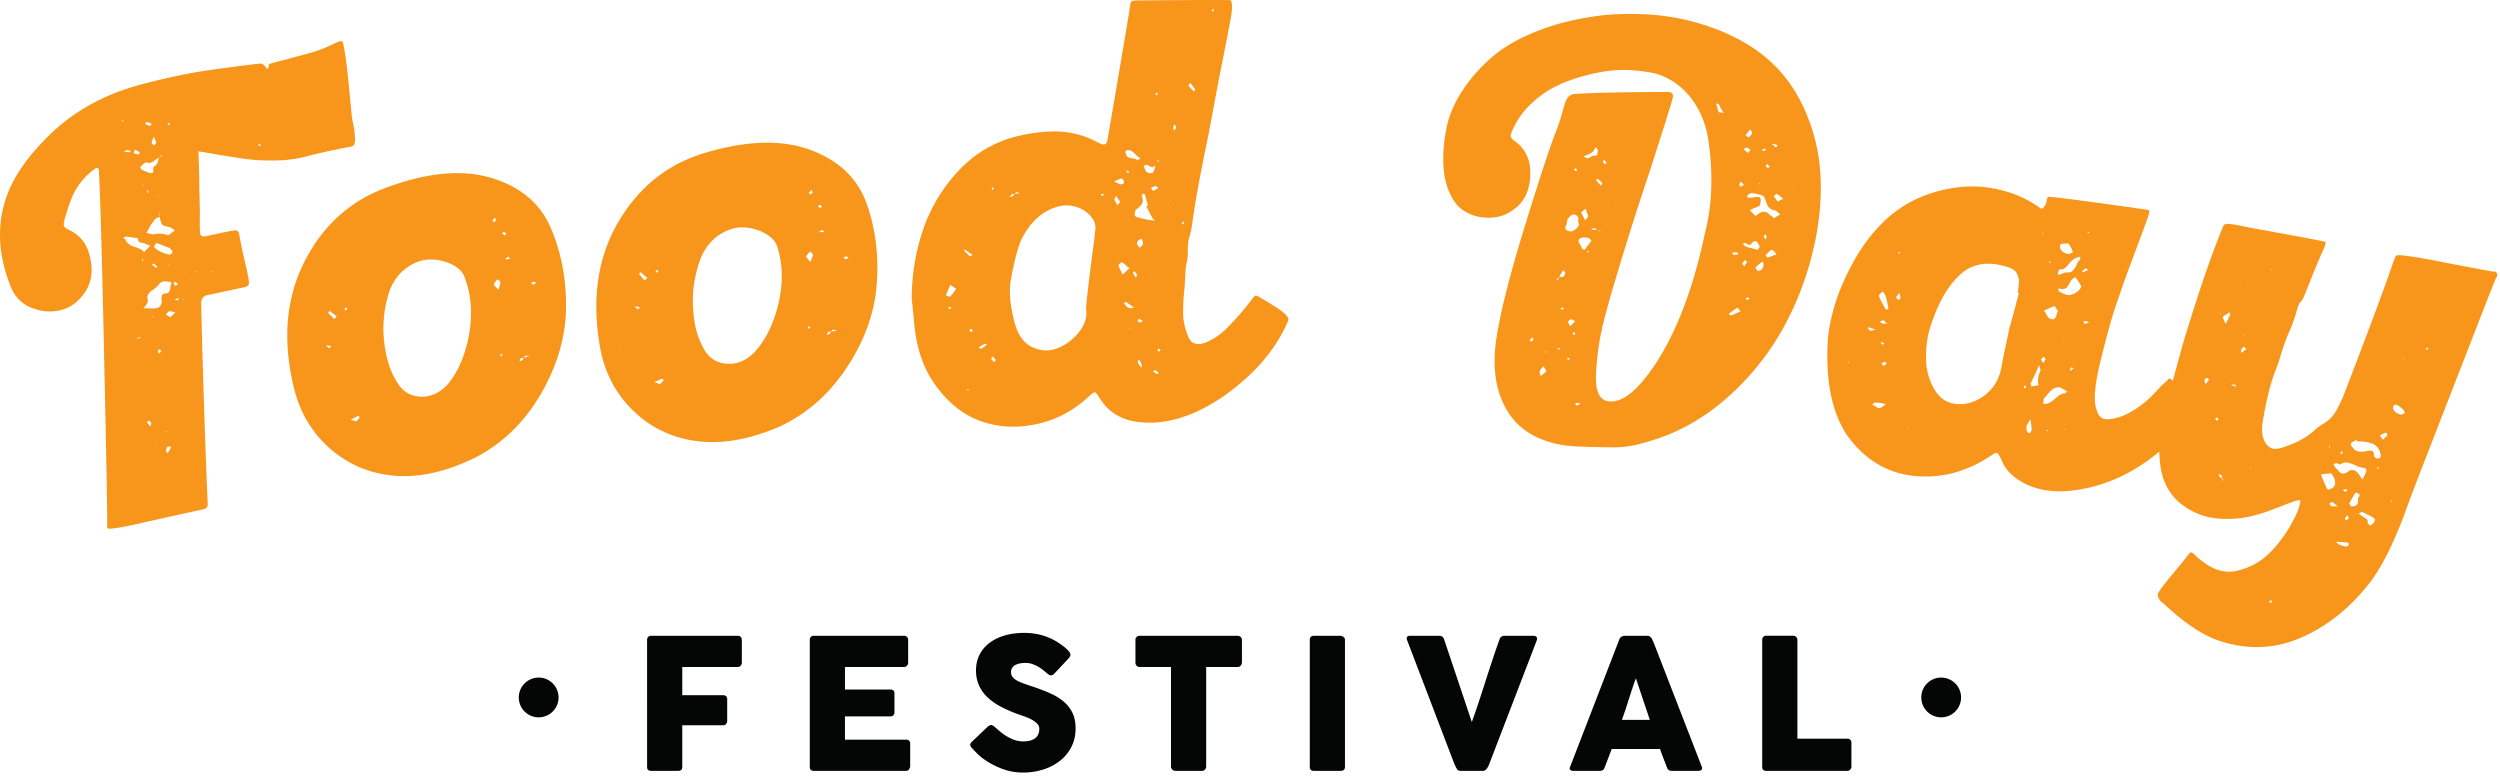 <svg xmlns="http://www.w3.org/2000/svg" width="185" height="58" fill="none"><path fill="#F7961B" d="M19.101 10.733c.074.073.15.085.228.04a1.235 1.235 0 0 1-.162-.142l-.066.102Zm-3.45 9.331c.006.029-.005.045-.033.051.028-.006.044-.002.047.012.003.015.018.018.046.012l-.009-.042-.05-.033Zm-1.135.023c-.028.006-.045-.005-.051-.033l-.033.05.05.034.034-.051Zm-.857.094c.028-.005.036-.036.024-.093l-.042.01.018.083Zm-.05 2.028-.01-.042c-.005-.027-.022-.038-.05-.033l-.033.051.042-.009.05.034Zm-.48.015c.028-.006.053-.026.075-.06l.075-.06a.455.455 0 0 0-.377.08.344.344 0 0 1 .135.016l.092.024Zm-.14-1.067.193-.128a2.504 2.504 0 0 1-.213-.174l-.042.009c-.1.08-.08.178.063.293Zm-.549-1.549c.028-.006.045.005.051.033l.033-.05-.05-.034c.005.028-.006.045-.034.051Zm.037-10.533a.502.502 0 0 1-.108.11c.027-.005.092.025.194.09.01-.09-.019-.156-.086-.2Zm-.056 24.44c.066-.103.151-.252.256-.45-.124-.032-.213-.035-.265-.009-.054.026-.1.146-.143.36l.152.098Zm.186-10.039c.194-.187.315-.301.366-.341a.503.503 0 0 0-.144-.057c-.22-.07-.363-.055-.428.047a.681.681 0 0 1-.142.162c.13.06.246.123.348.189Zm-.349 8.45.051.034.042-.01-.009-.041-.05-.033c.005.028-.006.045-.034.05Zm-.464-20.293a.694.694 0 0 1 .2-.087l-.06-.075a.347.347 0 0 1-.07.08.34.34 0 0 0-.07.082Zm.013 4.383c.02-.18.012-.281-.021-.303.008.174.015.275.02.303Zm-.033 10.137c.027-.006.086-.076.174-.212l-.195-.09c-.094.107-.087.208.02.302Zm-.112-11.642c-.023.035-.017.063.017.084-.005-.027.002-.058.024-.093l-.041.01Zm-.109 18.223c-.028.006-.038.024-.033.051l.042-.008-.009-.043Zm1.071-13.91c.028-.007.075-.06.14-.162a12.552 12.552 0 0 0-.017-.084c-.006-.028-.017-.047-.034-.059a.435.435 0 0 1-.086-.091.38.38 0 0 0-.178-.115 8.637 8.637 0 0 1-.334-.127l-.503-.2c-.083.019-.152.107-.207.264.024.112.198.243.523.393.324.15.556.21.696.18Zm-1.257.684c-.032-.008-.069.022-.113.09.135.088.24.168.314.24l.066-.102c-.147-.144-.237-.22-.267-.228Zm-.123 3.951.093.024-.01-.041c-.033-.022-.062-.016-.083.017Zm.143-12.704c.122-.114.182-.178.179-.192a16.018 16.018 0 0 0-.187-.465c-.114.288-.168.446-.162.473.006.028.063.09.17.184Zm-.4 20.346c-.067.102-.098.16-.095.174.003.014.08.107.235.279.021-.034.045-.127.072-.279a.683.683 0 0 1-.107-.087.73.73 0 0 0-.106-.087Zm.016-16.8a.746.746 0 0 0-.105-.285c-.026.152.009.247.105.285Zm1.452 3.112.492-.369-.357-.23c-.303-.053-.49-.108-.561-.166-.071-.058-.142-.255-.214-.59a.76.76 0 0 0-.263.1.663.663 0 0 0-.179.19 1.918 1.918 0 0 1-.153.21 1.455 1.455 0 0 0-.177.3c-.071.147-.14.27-.206.372l.465.12c.42-.089.803-.068 1.153.063ZM11.122 9.1l-.278-.072-.1.153c.192.076.296.12.314.13.016.012.075-.022.175-.103l-.11-.108Zm1.11 12.614c.145-.002.244-.052.296-.15a.759.759 0 0 0 .084-.326c.004-.117.031-.196.082-.237l-.078-.158a.817.817 0 0 1-.265-.01.866.866 0 0 0-.307 0c-.084.018-.174.08-.267.188-.039.096-.21.25-.516.461-.306.212-.415.454-.327.727.05.107-.053.305-.313.594l.354.012c.297.024.529.012.693-.038.165-.05.266-.195.302-.438-.032-.285-.024-.455.023-.509.047-.054.126-.092.238-.116Zm-1.624-8.03c-.028.005-.045-.005-.05-.034-.023.035-.031.066-.025.093l.042-.009.033-.05ZM10.6 19.21c-.028.006-.059-.002-.092-.024-.017.063.01.116.077.159l.015-.135Zm1.15-7.568a.715.715 0 0 1-.187.149c-.103.066-.18.119-.23.16a.536.536 0 0 1-.221.09.487.487 0 0 1-.29-.026c-.035-.021-.174.08-.417.308-.023.034-.02.078.005.13.026.054.056.091.09.113.294.142.508.22.642.235.135.016.202-.013.201-.086a9.706 9.706 0 0 0-.007-.24.207.207 0 0 1 .111-.199c.162-.063.263-.275.303-.634Zm-1.615 13.413c.146-.002.24-.036.285-.105a.364.364 0 0 0-.285.105Zm-.133-14.005-.115.287c.22.07.337.104.35.1.015-.002.055-.055.12-.156a2.422 2.422 0 0 0-.173-.096.52.52 0 0 1-.182-.135Zm-.327.113-.279-.072-.233.137c.151.027.314.036.488.028-.006-.028.002-.06.024-.093Zm.287 7.109c.374.11.607.244.699.4l.033-.052.432-.442c-.282-.086-.425-.143-.431-.172a.495.495 0 0 0-.207-.043c-.104-.007-.176-.036-.216-.086-.04-.05-.057-.133-.053-.252-.18-.02-.33-.039-.45-.057a10.228 10.228 0 0 0-.317-.043.746.746 0 0 0-.177-.006l-.159.079.153.099c.087.273.319.465.693.575ZM9.16 8.949c-.04-.05-.098-.052-.176-.007.067.045.126.046.176.007Zm14.002-5.09c.302-.092.594-.198.876-.318.281-.118.494-.215.64-.29.144-.074.271-.13.38-.168.109-.038.187-.047.235-.028.048.02.084.085.108.196.107.504.2 1.113.28 1.826.078.715.158 1.502.24 2.361.08.86.13 1.332.148 1.416l.071.335a6.307 6.307 0 0 1 .13 1.025c.008.174-.005.316-.04.426a.279.279 0 0 1-.22.2c-1.49.288-2.579.528-3.268.718a9.387 9.387 0 0 1-2.302.315c-.844.02-1.62-.02-2.327-.118-.708-.097-1.852-.285-3.431-.562.03.695.05 1.37.06 2.027.007.655.016 1.143.026 1.463.01.32.017.698.023 1.135-.018.88-.005 1.39.04 1.526.043.138.177.182.401.134l.168-.036 1.048-.223c.56-.119.898-.176 1.016-.173.118.005.198.105.24.3.132.762.31 1.6.536 2.517.137.644.197 1.026.178 1.146-.018.121-.139.205-.363.253l-1.28.273-1.32.281c-.37.05-.56.251-.573.605.155 6.078.317 11.028.489 14.85.02.23-.096.372-.348.425-1.623.346-3.326.724-5.109 1.133-1.287.273-1.942.355-1.966.243a48.386 48.386 0 0 1-.035-.167c.021-.034.03-.065.024-.093.007-.791-.068-4.846-.225-12.167-.156-7.319-.286-11.977-.39-13.972-.002-.146-.04-.225-.116-.238-.076-.013-.15.017-.222.09a4.918 4.918 0 0 0-1.587 1.917c-.09.195-.172.396-.245.601-.073.207-.131.38-.174.52l-.141.468a2.465 2.465 0 0 0-.092.393c-.093.254.005.437.293.551.874.4 1.413 1.073 1.615 2.024.242 1.001.133 1.858-.33 2.57-.461.713-1.052 1.168-1.77 1.364-.718.197-1.46.144-2.227-.161-.766-.304-1.298-.878-1.595-1.721-.527-1.38-.77-2.687-.726-3.924a8.415 8.415 0 0 1 .844-3.447c.52-1.06 1.294-2.125 2.324-3.193a14.261 14.261 0 0 1 3.26-2.602c1.223-.713 2.617-1.274 4.182-1.68 1.565-.407 2.92-.703 4.065-.889 1.145-.185 2.643-.387 4.497-.607.174-.008.3.039.38.138a.474.474 0 0 1 .12.15c.126.178.198.104.216-.221-.006-.028.136-.08.427-.157l1.308-.345a99.183 99.183 0 0 0 1.534-.414Z"/><path fill="#F7961B" d="m39.297 20.937.193.147.189-.2a.455.455 0 0 0-.383.053Zm-.548 5.528c.112-.015.253-.048.419-.1a3.073 3.073 0 0 0-.288-.048c-.015.002-.058.052-.132.148Zm-.312.259.085-.012c.11-.043.175-.095.196-.156l-.012-.085-.149.02c-.014.002-.054.08-.12.233Zm-.686-7.612-.145-.11-.238.162c.12.042.248.024.383-.052Zm-.557-1.872-.037.048a.626.626 0 0 0 .118.07c.046.023.071.05.075.077l.11-.145c-.104-.13-.193-.147-.267-.05Zm-.101 9.147.11-.145a.46.46 0 0 1-.14-.068c-.04.122-.031.193.03.213Zm-.196-4.951c.095-.36.142-.546.14-.56-.001-.014-.07-.084-.201-.211a.667.667 0 0 0-.153.15c-.098.13-.145.208-.141.236.004.029.047.087.132.177.084.09.159.159.223.208Zm-.176-5.127c-.044-.11-.082-.177-.114-.201l-.184.24.145.11c-.004-.027.047-.077.153-.15ZM33.13 28.44c.545-.651.97-1.46 1.272-2.424.302-.964.453-1.93.451-2.896a7.17 7.17 0 0 0-.52-2.721c-.164-.353-.485-.642-.962-.866a3.576 3.576 0 0 0-1.56-.329c-.562.004-1.127.204-1.694.598s-1 .973-1.3 1.735a8.871 8.871 0 0 0-.415 2.047c-.07.76-.023 1.59.143 2.49.166.902.482 1.696.95 2.383.397.581.957.88 1.681.897.723.017 1.375-.287 1.954-.914Zm-7.177 2.618c.242.083.377.122.406.119.028-.004.116-.103.263-.296l-.102-.116-.305.15c-.122.06-.21.108-.262.143Zm-.404-8.082.158-.108c-.032-.024-.052-.066-.06-.122l-.158.108.06.122Zm-.824.63a.93.93 0 0 0 .19-.198l-.53-.404c-.075.097-.104.15-.087.163.016.013.158.159.427.44Zm-.596 1.986.241.184.153-.15c-.154-.066-.285-.077-.394-.034Zm-.772 2.919-.006-.043-.043.006c.004.029.02.04.049.037Zm5.325-14.661c2.996-1.1 5.563-1.324 7.7-.677 2.136.648 3.594 1.879 4.375 3.691.78 1.814 1.156 3.79 1.13 5.929-.028 2.14-.644 4.25-1.847 6.332-1.204 2.083-2.802 3.648-4.795 4.698-2.163 1.073-4.171 1.532-6.024 1.38-1.854-.152-3.46-.829-4.82-2.029-1.361-1.2-2.255-2.738-2.683-4.614-.817-3.467-.541-6.542.826-9.224 1.368-2.681 3.414-4.51 6.138-5.486ZM62.413 19.05l.183.16.202-.187a.453.453 0 0 0-.385.027Zm-.91 5.48c.113-.008.255-.032.424-.072a2.853 2.853 0 0 0-.284-.067c-.015.001-.061.047-.14.14Zm-.328.237.085-.005c.112-.036.18-.084.205-.144l-.005-.085-.15.01c-.015.001-.06.076-.135.224Zm-.185-7.64-.137-.119-.248.146a.45.45 0 0 0 .385-.027Zm-.433-1.905-.04.046a.64.64 0 0 0 .114.078c.045.027.068.053.07.081l.12-.137c-.096-.136-.184-.159-.264-.068Zm-.41-.96a.552.552 0 0 0-.1-.208l-.2.229.138.119c-.002-.028.052-.075.162-.14Zm-.291 10.081.12-.137a.458.458 0 0 1-.135-.077c-.05.118-.045.19.015.214Zm.13-4.953c.119-.353.178-.535.177-.55-.001-.014-.064-.088-.188-.223a.654.654 0 0 0-.162.14c-.106.122-.158.197-.156.226.002.028.041.09.12.184.078.096.147.17.209.223Zm-4.22 6.741c.587-.614 1.064-1.392 1.429-2.335a9.6 9.6 0 0 0 .64-2.86 7.17 7.17 0 0 0-.34-2.75c-.14-.362-.44-.672-.903-.926a3.573 3.573 0 0 0-1.534-.432c-.562-.032-1.138.129-1.73.485-.591.357-1.062.906-1.412 1.646a8.867 8.867 0 0 0-.549 2.016c-.12.754-.127 1.585-.02 2.495.105.91.37 1.723.792 2.439.357.606.896.941 1.617 1.005.72.065 1.39-.196 2.01-.783ZM48.56 20.18l.165-.098c-.03-.026-.048-.068-.052-.125l-.165.098.052.125Zm-.129 8.092c.236.098.369.146.398.144.028-.002.122-.094.282-.277l-.095-.123-.314.13a2.406 2.406 0 0 0-.27.126Zm-.734-7.516a.927.927 0 0 0 .202-.186c-.245-.212-.412-.359-.503-.439-.08.092-.113.144-.097.157.015.014.147.17.398.468Zm-.726 1.942.229.199.162-.14c-.15-.076-.28-.096-.39-.06Zm-.963 2.86-.003-.042-.043.003c.002.029.017.042.046.04Zm6.278-14.278c3.062-.9 5.638-.956 7.728-.169 2.09.787 3.463 2.111 4.123 3.971.659 1.861.904 3.858.737 5.99-.168 2.133-.921 4.199-2.259 6.197-1.338 2-3.036 3.456-5.094 4.372-2.229.929-4.262 1.255-6.101.982-1.84-.274-3.399-1.055-4.677-2.343-1.279-1.287-2.07-2.88-2.373-4.78-.587-3.513-.11-6.563 1.431-9.15 1.541-2.585 3.703-4.276 6.485-5.07ZM89.77.63c0 .028-.014.057-.042.086l-.085.086c.028 0 .05.007.065.021l.064.064c.057-.114.056-.2-.001-.258ZM88.1 6.132c-.115.116-.164.188-.15.216.015.029.152.17.411.425.057-.086.085-.143.085-.172a2.319 2.319 0 0 1-.173-.213 1.759 1.759 0 0 1-.174-.256Zm-.647 10.364c0 .015.014.05.044.107a.486.486 0 0 0 .127-.086l-.043-.129c-.086.059-.128.094-.128.108Zm-.57-6.837.085-.086c.057-.086.07-.157.042-.215l-.088-.17-.084.171c-.028.058-.028.13.002.215.028.028.043.057.043.085Zm-.301 5.193h.085c-.029-.029-.057-.029-.085 0Zm-.924-2.867c.028 0 .057-.014.086-.043l-.001-.086-.043-.042a.383.383 0 0 0-.042.171ZM85.64 25.97h.043c.058.057.1.056.129-.001.028-.029.057-.044.085-.044-.086-.085-.137-.127-.15-.127-.015 0-.05.058-.107.172Zm-.024-19.13-.128.13a.462.462 0 0 0 .13.084c.056-.086.055-.157-.002-.215Zm-.307 20.634c.201.142.31.212.324.212.014 0 .049-.028.106-.086-.144-.143-.223-.213-.237-.213-.015 0-.079.029-.193.087Zm-.056-7.035c0 .03-.014.059-.042.087h.043l.042-.043c-.029 0-.043-.015-.043-.044Zm.462-6.523-.215-.17-.342.175.173.213.384-.218Zm-.957-1.708-.128.087c.088.229.16.37.218.427.172.113.33.126.472.04.028 0 .085-.13.168-.388 0-.028-.029-.071-.087-.128-.027.143-.127.166-.299.067-.172-.1-.287-.134-.344-.105Zm-.308 15.015c.027-.114.04-.2.04-.257a3.344 3.344 0 0 0-.108-.192 2.356 2.356 0 0 1-.11-.193.744.744 0 0 0-.083.216c0 .028.087.17.26.426Zm-.286-3.471c.173.113.273.141.301.083l.085-.087a28.7 28.7 0 0 1-.258-.17.486.486 0 0 0-.085.13l-.043.044Zm.171-5.406.17-.173c.086-.059.099-.173.04-.344a.463.463 0 0 0-.087-.17c-.057.028-.127.072-.213.13a.493.493 0 0 0-.085.129c-.057.087-.027.186.089.3l.086.128Zm-.018-2.23c.516.139.903.206 1.16.204-.115-.084-.172-.141-.173-.17-.058-.056-.217-.356-.479-.897l.129-.044c-.148-.514-.221-.777-.221-.791 0-.014-.043-.05-.13-.107l-.127.173c.203.37.076.7-.378.99-.086.057-.127.215-.125.472 0 .057.115.114.344.17Zm-.397 3.948c-.057.086-.078.145-.063.172.015.03.08.128.196.3a.425.425 0 0 0 .084-.216 1.284 1.284 0 0 0-.217-.256Zm-.309 4.25v-.043c-.03 0-.058.015-.086.043h.086Zm-.05-11.624a.287.287 0 0 0-.258-.042c.028 0 .057.022.087.064.028.043.057.08.086.107a.477.477 0 0 1 .085-.13Zm.397-1.333c-.16-.17-.317-.255-.474-.253-.158 0-.222.072-.192.215.03.144.088.243.174.299.087.057.2.092.345.105.142.012.243.048.3.104a.63.63 0 0 0 .13-.022.596.596 0 0 1 .127-.023l-.043-.128c-.086-.027-.21-.127-.367-.297Zm-.791 11.03c.028.057.072.128.13.213.115.142.244.213.388.211a.825.825 0 0 1 .257-.044 17.418 17.418 0 0 1-.582-.403c-.015-.014-.08-.006-.193.023Zm-.408-2.742c.028.057.13.285.305.683.057-.057.142-.136.256-.238.113-.1.198-.18.255-.237-.288-.255-.46-.397-.518-.425-.029-.028-.086-.006-.17.066-.086.072-.128.123-.128.151Zm-.297-4.888c.029.086.102.229.218.427.142-.143.213-.222.213-.237 0-.014-.102-.163-.304-.448l-.127.258Zm.545-1.549c-.057.001-.242.074-.555.22l.43.21c.2.027.3-.044.299-.217-.059-.113-.116-.184-.174-.213Zm-1.32 1.212-.043-.085-.172.044.044.128c.029 0 .086-.028.171-.087Zm-6.22-.121-.258-.084-.128.13c.086-.001.215-.016.386-.046Zm5.556 2.915c.083-.372.038-.701-.136-.985-.347-.512-.837-.837-1.466-.976-.63-.137-1.302-.003-2.013.402-.712.407-1.307 1.07-1.786 1.988-.281.575-.56 1.62-.832 3.138-.137.859-.028 1.93.325 3.215.265.884.713 1.46 1.344 1.726.63.267 1.246.276 1.845.028a3.794 3.794 0 0 0 1.535-1.17c.424-.533.605-1.07.544-1.613-.03-.057.01-.55.117-1.481.106-.93.221-1.846.343-2.748.121-.901.181-1.41.18-1.524Zm-5.985-2.869c-.086 0-.136.008-.15.023l-.191.194.129-.001c.113-.03.17-.072.17-.13.028-.028.042-.057.042-.086Zm-1.432 3.228c-.03-.028-.058-.027-.086.001h.086Zm-.2-3.515c.028 0 .057-.015.085-.044.028-.028.043-.057.043-.086l-.087-.085c-.057.086-.07.158-.041.215Zm.145 12.738c.085-.086.127-.136.127-.15 0-.015-.072-.108-.216-.278l-.128.173.217.255Zm-.952-.979c.057-.028.2-.13.427-.303-.058-.057-.094-.085-.108-.085-.015 0-.178.087-.491.26.057.058.115.1.172.128Zm-.869-1.408.13.17.128-.087c0-.028-.015-.057-.044-.085-.029-.057-.086-.07-.171-.042 0 .03-.014.043-.043.044Zm-.221 4.42c.085.056.157.07.214.04-.058-.056-.129-.07-.215-.04Zm.263-9.868.214-.088a10.908 10.908 0 0 1-.603-.424c-.03.03-.029.072 0 .129.029.057.159.185.39.383Zm-1.642 3.745.13.17.17-.087a1.015 1.015 0 0 0-.3-.084Zm.165-.73c.057-.058.213-.26.467-.605a5.29 5.29 0 0 1-.431-.297 18.7 18.7 0 0 0-.337.775l.301.126Zm22.863-.012c.344.197.76.451 1.25.761.718.453 1.02.793.909 1.023-.618 1.463-1.58 2.808-2.884 4.034-1.307 1.226-2.658 2.144-4.054 2.756-1.396.611-2.76.843-4.09.697-1.331-.146-2.316-.76-2.953-1.842-.146-.227-.247-.348-.304-.362-.057-.014-.185.066-.384.24-1.164 1.096-2.473 1.799-3.93 2.111-1.455.312-2.821.243-4.097-.203-1.277-.447-2.385-1.303-3.324-2.569-.94-1.265-1.488-2.825-1.645-4.683 0-.057-.063-.671-.187-1.843.014-1.802.3-3.512.86-5.133a11.972 11.972 0 0 1 2.624-4.332c1.191-1.267 2.614-2.108 4.27-2.522.713-.177 1.384-.29 2.013-.338.628-.048 1.157-.045 1.587.009.43.054.823.137 1.181.248.359.111.646.224.861.336.216.113.402.204.56.274.158.07.28.084.365.04.085-.043.141-.151.169-.322C83.022 4.13 83.567.894 83.594.636c.026-.286.068-.458.125-.515.056-.058.227-.088.514-.09 4.546-.037 6.833-.04 6.862-.012V.06c.088.2.097.529.03.987-.068.458-.363 1.99-.885 4.596-.33 1.747-.604 3.208-.823 4.382-.33 1.576-.592 2.9-.783 3.973a51.15 51.15 0 0 0-.348 2.106c-.04.329-.08.6-.122.816a8.345 8.345 0 0 1-.187.752c-.056.2-.082.494-.079.88.003.386-.023.68-.078.88-.057.115-.11.715-.157 1.803a16.4 16.4 0 0 0-.114 1.93c.005.573.138 1.172.4 1.799.117.256.29.413.52.468.228.056.485.025.77-.092.285-.116.563-.269.833-.458.27-.187.519-.396.746-.627a21.15 21.15 0 0 0 1.7-1.944c.17-.23.283-.367.34-.41.057-.044.157-.023.301.062ZM132.632 14.01c-.002.029.01.059.036.089l.004-.043-.04-.046Zm-1.062.904c.03-.026.12-.076.27-.15a.34.34 0 0 1 .131-.033c-.295-.253-.457-.381-.485-.383-.029-.002-.105.05-.227.154.178.272.282.41.311.412Zm-.051-4.178c-.195-.073-.336-.099-.424-.077.028.002.076.035.143.097.066.064.127.112.182.144l.092-.079.007-.085Zm-.758 1.402a.57.57 0 0 0-.098.142c-.001.015.052.07.159.164l.139-.118a2.729 2.729 0 0 0-.2-.188Zm.043 6.931c.237-.095.459-.178.666-.247l-.178-.208c-.065-.077-.119-.117-.162-.12-.043-.004-.095.02-.157.073-.062.053-.17.158-.326.318l.157.184Zm-.15-1.345c.064-.082.074-.21.031-.386-.121.077-.182.122-.183.136-.001.015.05.098.152.25Zm.068-6.708c-.171-.014-.289.02-.352.1a.889.889 0 0 0 .146.056c.014 0 .083-.051.206-.156Zm-.467 2.587-.039-.046-.046.04.039.046.046-.04Zm-.175 6.44c.259-.007.401-.168.426-.481a.213.213 0 0 0-.034-.11.21.21 0 0 1-.034-.11c-.306.233-.476.377-.509.431-.028-.002-.018.043.033.133.05.09.089.135.118.138Zm1.218-3.903c.183-.128.333-.216.452-.265-.215-.19-.336-.285-.364-.287-.34-.056-.561-.245-.664-.57-.103-.324-.196-.503-.279-.539a4.489 4.489 0 0 0-.802-.194c-.058-.004-.162.045-.313.147-.029-.002-.034.055-.014.171.111.038.269.036.473-.005.205-.04.348-.036.43.013.082.05.099.188.053.413-.009.115-.044.19-.105.228a1.505 1.505 0 0 1-.29.127c-.133.048-.26.109-.381.186.238.249.371.38.399.397.026.017.102-.027.225-.132.306-.234.591-.21.856.069l.324.24Zm-2.114 5.94.075.135.224-.11-.164-.1-.135.076Zm.32-12.497c-.034.056-.074.11-.121.163-.047.054-.088.1-.119.141a.729.729 0 0 1-.094.1l.2.188c.12-.076.198-.149.232-.218a.582.582 0 0 0 .053-.124.436.436 0 0 0-.053-.134c-.037-.074-.07-.113-.098-.116Zm.05 1.51c-.029-.002-.069-.034-.122-.095-.109-.066-.194-.087-.252-.063-.063.053-.109.091-.139.118.025.03.059.061.099.094l.122.096a.672.672 0 0 1 .1.094c.002-.028.027-.07.075-.123.047-.054.086-.094.117-.12Zm-.559 6.927c.022.088.039.132.054.133a.706.706 0 0 1 .145.077.95.95 0 0 0 .313.11c.127.026.317.077.569.154l.149-.246c-.125-.24-.201-.36-.229-.363-.139-.068-.255-.034-.353.101-.064.08-.117.127-.161.138-.044.01-.1-.008-.168-.057a.382.382 0 0 0-.144-.076l-.175.029Zm.08 1.684c.129-.19.195-.292.196-.306.002-.014-.037-.068-.116-.16-.156.16-.235.246-.236.26-.001.015.05.084.156.206Zm-.27-6.26-.103.206c.019.117.073.164.161.142l.181-.114a1.245 1.245 0 0 0-.239-.235Zm-.638 5.241.115.181.392-.055-.162-.142-.345.016Zm-.238 4.542c.107.095.169.136.185.122.015-.012.246-.116.691-.31l-.235-.277c-.121.077-.335.231-.641.465Zm-.938-15.567c.11.41.179.624.206.64.027.017.141.033.34.05a6.283 6.283 0 0 0-.189-.317c-.098-.209-.161-.321-.188-.338a.194.194 0 0 0-.084-.028 6.762 6.762 0 0 0-.085-.007Zm-7.924 7.536-.039-.046-.003.043.039.046.003-.043Zm-.175-3.155c-.105-.122-.157-.191-.156-.206.001-.014-.044.018-.137.096.077.122.128.198.154.228l.139-.118Zm-.411 5.088-.292-.11c.164.1.261.136.292.11Zm-.245-3.892-.135.075.353.415c.093-.078.126-.14.101-.185-.025-.045-.131-.147-.319-.305Zm-.514 3.701c.166.072.308.097.424.078l-.118-.139-.306.061Zm-.095 1.714c-.081-.064-.152-.083-.21-.06l.078.093c.028.002.05-.003.066-.017.015-.012.037-.018.066-.016Zm.453-7.752-.149.246c-.067.11-.218.213-.455.308l-.267.107c.131.155.287.181.467.081.092-.079.167-.116.224-.111.173-.014.268-.036.285-.063.016-.027.035-.17.055-.426-.028-.003-.055-.026-.08-.072-.025-.044-.052-.068-.08-.07Zm-.542 5.12c-.069-.206-.14-.398-.212-.577l-.323.276.297.583a6.33 6.33 0 0 0 .238-.282Zm-.45 2.374a.327.327 0 0 0 .08.07.18.18 0 0 0 .084.029c.097-.135.273-.365.529-.689l-.042-.004c-.072-.177-.281-.252-.628-.223-.321.061-.379.243-.173.546.026.031.051.076.075.136a.481.481 0 0 0 .075.135Zm-.536 11.446c.077.12.122.182.136.183.014 0 .097-.05.249-.152-.081-.064-.209-.074-.385-.031Zm.025-17.383c-.062.053-.093.086-.094.1-.001.014.053.054.163.12l.053-.124c-.053-.062-.094-.094-.122-.096Zm-.134 12.34a.5.5 0 0 0 .135-.076l-.075-.135-.132.033c.05.09.074.15.072.178Zm-.163-1.176c-.148.046-.226.126-.235.24l.147.312c.002-.028.027-.062.072-.101.046-.04.094-.086.141-.14.047-.053.101-.106.163-.158-.164-.1-.26-.15-.288-.153Zm-.246 3.036.139-.118c-.024-.06-.096-.065-.214-.018l.075.136Zm.545-9.682c.168-.13.256-.237.262-.323l-.058-.349a.296.296 0 0 0-.061-.306.326.326 0 0 0-.313-.111c-.131.018-.262.123-.392.313-.03.026-.051.103-.061.231a.679.679 0 0 1-.066.275c-.13.19-.055.325.226.405l.043.004c.111.037.251-.008.42-.139Zm-1.096 5.85.079.093.177-.072-.121-.096-.135.076Zm-.07-2.33c.254.05.392-.067.415-.352l-.16-.143c-.197.3-.282.465-.255.496Zm-.047 5.376c.059-.023.091-.05.093-.078-.055-.033-.126-.039-.214-.017a.45.45 0 0 0 .121.095Zm-.102 5.544-.043-.005c-.002.03.011.044.039.047l.004-.043Zm-.082-10.722c.054.033.089.043.105.03.015-.013.043-.09.083-.23a.654.654 0 0 0-.095.1.771.771 0 0 1-.093.1Zm-.813 5.27a.182.182 0 0 0-.014.171c.035-.083.04-.14.014-.17Zm-.366 1.864c.275-.207.414-.325.417-.354.002-.028-.06-.148-.187-.36l-.138.119c-.126.134-.179.259-.159.374.023.06.046.133.067.22Zm-.818-2.648c.08.064.128.096.142.098.014 0 .069-.052.164-.16-.029-.002-.042-.017-.04-.045-.024-.06-.05-.09-.078-.093a2.503 2.503 0 0 1-.188.2Zm16.873-21.403c1.437 1.035 2.548 2.372 3.334 4.013a13.605 13.605 0 0 1 1.323 5.206c.095 1.83-.101 3.735-.59 5.718a22.714 22.714 0 0 1-2.171 5.57A19.484 19.484 0 0 1 128.282 29c-1.491 1.415-3.126 2.48-4.905 3.198-.741.284-1.462.513-2.164.686a7.585 7.585 0 0 1-2.126.215c-1.634-.017-2.722-.062-3.26-.133-2.041-.309-3.484-1.185-4.328-2.63-.845-1.445-1.093-3.243-.748-5.396.299-1.927.992-4.654 2.08-8.18 1.087-3.527 1.848-5.847 2.282-6.96.18-.444.33-.884.451-1.32.121-.434.21-.735.266-.903.057-.167.14-.311.251-.432.11-.12.279-.185.51-.195 1.356-.09 3.611-.139 6.767-.143.316-.002.465.11.447.337-.014.172-.614 2.089-1.798 5.751a228.122 228.122 0 0 0-2.306 7.259c-.627 2.073-1.035 3.574-1.225 4.505-.19.931-.312 1.911-.366 2.94-.084 1.399.275 2.102 1.078 2.11.973.02 2.081-.909 3.323-2.788 1.603-2.453 2.826-5.696 3.668-9.73.291-1.124.445-2.31.459-3.557a19.214 19.214 0 0 0-.257-3.485 6.586 6.586 0 0 0-1.251-2.897c-.649-.855-1.503-1.456-2.566-1.8a11.863 11.863 0 0 0-1.958-.265c-.742-.046-1.566.024-2.47.21a13.63 13.63 0 0 0-2.558.783 7.575 7.575 0 0 0-2.226 1.456 5.893 5.893 0 0 0-1.512 2.201c-.104.222-.033.414.212.576.842.585 1.239 1.442 1.191 2.572-.048 1.129-.453 1.963-1.213 2.504-.522.418-1.155.625-1.901.622-.746-.002-1.403-.213-1.972-.632-.378-.29-.693-.738-.945-1.346-.253-.608-.389-1.323-.408-2.141-.021-.82.063-1.68.251-2.584.187-.902.576-1.804 1.165-2.703.589-.9 1.323-1.729 2.201-2.49.879-.761 2.044-1.42 3.495-1.978 1.45-.557 3.087-.934 4.911-1.131 2.338-.184 4.456-.028 6.352.47 1.897.496 3.523 1.23 4.879 2.2ZM179.514 25.914c-.013-.09.028-.154.123-.195.022.033.046.066.07.099-.096.042-.16.074-.193.096Zm-1.587 4.682-.233.089a.877.877 0 0 1-.481-.24c-.123-.123-.157-.253-.104-.388.059-.164.216-.15.473.04.283.198.398.364.345.5Zm-.084-4.112.034.05c-.028-.005-.045.007-.05.034l-.034-.05.05-.034Zm-.887 10.693c-.013-.09-.003-.146.03-.17a.183.183 0 0 1-.03.17Zm-.599-4.641a.533.533 0 0 1-.129-.133l-.121-.175c.227-.133.386-.205.475-.218l.096.192c-.033.023-.14.134-.321.334Zm-.429 1.404a.38.38 0 0 1-.178-.098c-.063-.055-.089-.11-.079-.167.002-.173-.045-.276-.14-.308-.097-.032-.229-.026-.396.016a1.481 1.481 0 0 1-.508.039.766.766 0 0 1-.445-.19 2.249 2.249 0 0 0-.177-.228c-.049-.052-.061-.105-.036-.16.024-.053.043-.085.061-.097.016-.011.065-.039.146-.083.08-.043.153-.088.22-.134l.019.134c.438-.008.812.045 1.127.16.312.115.521.37.623.767.05.212-.03.328-.237.35Zm-.011.783c-.018-.061.009-.13.081-.203-.005.028-.003.05.009.067s.016.039.011.067a8.84 8.84 0 0 0-.101.069Zm-.222 3.882c-.049.108-.153.206-.314.292l-.181-.206a.35.35 0 0 0-.007-.198.208.208 0 0 0-.091-.104 8.1 8.1 0 0 1-.562-.385 2.51 2.51 0 0 0 .241-.13c.509.237.801.391.876.463.107.048.12.138.038.268Zm-1.302-1.237c-.072.074-.209.108-.41.1l-.139-.2c.136-.265.285-.53.449-.79.038-.051.134-.02.287.095.028.005.038.036.027.092-.01.057-.032.097-.065.12a.535.535 0 0 0-.053.295.363.363 0 0 1-.096.288Zm-.695 1.072c-.05.035-.077.067-.082.094a2.379 2.379 0 0 1-.069-.099c-.047-.066-.02-.134.08-.204a.475.475 0 0 1 .108-.11c-.006.027.002.065.022.112a.744.744 0 0 0 .066.121l-.125.086Zm.061 1.951a.46.46 0 0 1-.184.054c-.276-.079-.421-.12-.435-.122a2.78 2.78 0 0 1-.286-.226c.549.012.864.04.944.083.008.117-.006.188-.039.211Zm-1.235-2.925c-.015-.003-.069-.07-.16-.204.16-.086.246-.122.258-.105.012.017.132.118.36.304-.292.006-.445.007-.458.005Zm-.294-1.274c-.037-.035-.117-.196-.24-.48-.1-.25-.179-.453-.238-.61.06-.017.313-.044.755-.08.161.233.24.363.235.391a.504.504 0 0 1 .049.205.92.92 0 0 1 .005.219.52.52 0 0 1-.073.16.434.434 0 0 1-.203.16c-.028-.005-.045.007-.05.035-.123.036-.203.036-.24 0Zm.171-3.238.027.092a.336.336 0 0 0-.065.119c-.013-.09 0-.16.038-.211Zm1.323 3.29a.519.519 0 0 0-.107.111c-.038.053-.094.042-.169-.03-.023-.033-.049-.052-.076-.058.099-.069.216-.076.352-.023Zm-.91-1.951a.378.378 0 0 1 .176-.012l-.008.042.211.038a.68.68 0 0 1 .524-.124c.182.033.374.097.576.192.2.095.357.151.47.172.258.018.375.09.353.217-.023.126-.122.348-.295.666l-.138-.2-.139-.2a1.3 1.3 0 0 0-.145-.156c-.075-.072-.133-.111-.175-.12l-.148-.026a.283.283 0 0 0-.18.033c-.065.032-.13.071-.196.117-.266.185-.491.144-.675-.122a.52.52 0 0 0-.111-.107c-.052-.038-.133-.155-.243-.349a.514.514 0 0 1 .143-.061Zm.47-.918c.041.095.073.16.096.192l-.176.011c-.013-.089.013-.157.08-.203Zm-2.53 8.696c-.023-.033-.018-.062.015-.084l-.015.084Zm-.701 1.704-.034-.05c.033-.023.047-.02.042.008l-.008.042Zm-2.071.846c-.046-.067-.067-.106-.065-.12.003-.015.051-.042.146-.083.027.005.049.052.062.142a.532.532 0 0 1-.143.06Zm-1.464-9.984c.005-.028-.007-.045-.034-.05.005-.028.021-.04.049-.035l.035.05c-.028-.005-.045.007-.05.035Zm-.638-8.528c-.088-.161-.031-.311.169-.45l.188.166c-.1.069-.22.164-.357.284Zm-.055-5.24-.008.042-.034-.05.05-.035-.008.042Zm-.717 7.585.303.01.061.143c-.197-.036-.319-.087-.364-.153Zm.045-.254.043.008-.05.035-.042-.008.049-.035Zm-.457-4.223c-.146-.317-.217-.49-.211-.518.005-.027.171-.143.498-.345.041.094.06.149.058.163-.003.014-.118.247-.345.7Zm-.264 11.59.038-.211-.19-.034c-.014-.003-.05-.082-.109-.238l.084.015c.107.049.17.104.188.165-.005.028.004.059.027.092l.054.184c-.028-.005-.059.004-.092.027Zm-.515-4.626c.028.005.059-.004.092-.027.061-.018.101.004.119.065.023.033.048.052.077.058l-.192.096-.096-.192Zm.41-7.815.042.008c-.028-.006-.043-.001-.046.013l-.011.063c-.024-.033-.018-.061.015-.084Zm1.713 1.617c-.005.028.006.044.035.05l-.05.034-.035-.05.05-.034Zm-2.801 3.678-.069-.1c-.082-.19-.031-.31.153-.364l.154.115c-.115.153-.195.27-.238.349Zm-8.774-11.251c.061-.02.115.001.165.065-.089.017-.145-.004-.165-.065Zm-.024 6.748a.236.236 0 0 1-.134.026c-.042-.006-.065.006-.069.034l-.063-.182c.153-.066.293-.032.42.1a.264.264 0 0 0-.154.022Zm-.366-3.858.144-.11.145-.11c.049.064.1.114.153.15a3.636 3.636 0 0 0-.344.149c-.017.012-.05-.014-.098-.079Zm-.477 1.602c-.252.154-.46.205-.626.153-.143-.019-.347-.104-.615-.256l-.062-.181.133-.026a.494.494 0 0 0 .322.022c.105-.03.175-.07.211-.122.036-.053.091-.14.165-.26a.946.946 0 0 0 .117-.223c.168-.178.28-.256.335-.235.054.023.198.237.432.643-.023.17-.16.332-.412.485Zm-.395 5.812c-.046-.093-.018-.19.082-.293l.165.066a1.189 1.189 0 0 0-.247.227Zm-.62-2.465c.032-.024.061-.02.085.011l-.005.043c-.025-.031-.052-.05-.08-.054Zm.225 4.1c-.202 0-.426.114-.673.34-.248.227-.446.36-.595.397-.004.029-.121.042-.351.039l.051-.383.256-.29.255-.29a.838.838 0 0 1 .287-.2.716.716 0 0 1 .397-.054c.028.004.203.1.524.287-.072.106-.123.157-.151.153Zm-.016 2.68-.006.043-.036-.049c.004-.027.019-.04.048-.036l-.006.042Zm-1.394.071c.064-.048.122-.055.175-.018-.036.053-.094.058-.175.018Zm-.169-5.476.147.193-.168.28-.184-.24.205-.233Zm-.401 2.002c.019.075.021.119.004.13-.016.013-.06.021-.133.026a3.825 3.825 0 0 0-.375.057l-.057-.224c.08-.162.19-.392.332-.69.141-.299.235-.517.283-.655.066.153.105.288.118.405a1.694 1.694 0 0 0-.188.754.513.513 0 0 0 .016.197Zm-.516 3.5c-.048.14-.112.189-.193.148-.139-.047-.186-.227-.143-.539.003-.028.097-.188.281-.48.055.44.082.674.078.702.02.06.013.117-.023.17Zm-.503-3.162a.502.502 0 0 1-.044-.157.338.338 0 0 1 .134-.025.32.32 0 0 0 .025.133c-.065.049-.103.066-.115.049Zm-.411-7.046c-.425 1.646-.653 2.481-.685 2.505-.09.45-.193.948-.31 1.495a36.292 36.292 0 0 0-.272 1.37c-.064.367-.136.63-.215.793-.191.552-.543 1.023-1.057 1.415-.515.392-1.064.607-1.645.644-.873.055-1.531-.258-1.973-.938a4.397 4.397 0 0 1-.709-2.282c-.03-.84.063-1.636.28-2.386.56-1.8 1.31-3.126 2.248-3.98.937-.855 2.15-1.023 3.638-.505.275.096.464.251.565.466.101.216.147.403.14.56a8.17 8.17 0 0 1-.073.705l-.017.127.085.011Zm1.397 5.037c.028.004.04.02.037.048l-.085-.01.048-.038Zm.371-9.472.037.048-.049.037c-.028-.004-.04-.02-.037-.048l.049-.037Zm.872 5.398.251.38a.907.907 0 0 0-.101.268.583.583 0 0 1-.146.284c-.067.063-.155.073-.264.029a.288.288 0 0 1-.201-.114 2.469 2.469 0 0 1-.178-.283 2.937 2.937 0 0 0-.141-.236c.06-.02.32-.13.78-.328Zm-.329-3.333-.006.042.031.091c-.028-.004-.059.007-.09.031-.021-.06 0-.115.065-.165Zm.696.613c.223.06.441-.056.653-.345.212-.288.453-.472.724-.551.06-.02.11-.014.148.02.039.034.022.104-.05.21-.064.049-.138.17-.221.36a1.222 1.222 0 0 1-.297.435c-.115.1-.285.135-.512.104l-.502.192-.073-.096c.058-.223.102-.333.13-.329Zm.077-1.85c.004-.029.194-.047.571-.054.146.193.24.35.282.472.041.12.054.187.037.2-.016.012-.114.049-.295.11-.228-.03-.403-.118-.527-.265-.125-.147-.148-.301-.068-.463Zm-11.313 13.576-.006.042-.037-.048.048-.037c-.004.029.008.044.037.048l-.042-.005Zm-.715-9.446a4.44 4.44 0 0 1-.073-.096c-.074-.097-.063-.182.034-.255a.682.682 0 0 1 .15-.153c.055.238.081.364.079.378-.001.015-.066.056-.19.126Zm-.916.698c-.325-.59-.489-.924-.493-.997-.005-.072.089-.182.282-.329l.11.145c.053.036.125.248.218.635.029.206.063.383.101.532l-.218.014Zm-.251 1.049a.935.935 0 0 1-.173-.153c.153-.066.236-.098.251-.096.014.002.11.087.29.255a10.62 10.62 0 0 1-.368-.006Zm-.12 1.369c.06-.02.156.02.287.125l-.182.062-.105-.187Zm.238 1.763a1.318 1.318 0 0 1-.189-.199c.181-.062.274-.107.277-.135l.111.144c-.004.03-.07.092-.199.19Zm.016 2.924-.096.074c-.017.012-.041.03-.072.055-.158.094-.314.073-.468-.063l-.244-.12.151-.153c.319-.015.603.024.85.115l-.121.092Zm-1.122-5.627a7.155 7.155 0 0 1-.111-.145c.146-.009.341.046.584.166-.061.02-.135.04-.224.056-.092.045-.175.02-.249-.077Zm2.25-5.755.036.048-.006.042-.096.074c-.017-.09.005-.144.066-.165Zm-3.754 8.235-.037-.048.048-.037c-.003.029.009.045.037.048-.003.03-.02.041-.048.037Zm31.293-6.93.034.049-.008.042c-.023-.033-.049-.053-.076-.058l.05-.034Zm16.698.337c-.03-.078-.064-.128-.104-.15-.04-.022-.119-.029-.236-.02l-.084-.016c-1.295-.234-2.742-.51-4.34-.828-1.661-.3-2.54-.416-2.64-.346l-.043-.008c-.066.046-.165.275-.298.687-.783 2.241-1.993 5.48-3.631 9.717-.252.595-.477 1.033-.674 1.317a2.406 2.406 0 0 1-.735.695c-.294.18-.493.318-.598.415-.634.613-1.489 1.082-2.565 1.411-.525.166-.912.06-1.163-.32-.252-.378-.335-.88-.251-1.505.272-1.665.595-2.972.97-3.921.102-.244.208-.544.316-.902.108-.358.222-.708.342-1.05.12-.341.24-.647.361-.916a9.938 9.938 0 0 0 .532-1.495c.047-.18.096-.33.148-.452.05-.122.092-.194.126-.217a.715.715 0 0 0 .201-.269c.068-.133.235-.538.503-1.216.375-.95.733-1.8 1.072-2.553.097-.214.122-.355.076-.422-.079-.043-1.582-.33-4.508-.859l-1.056-.19c-.811-.175-1.331-.27-1.562-.282-.23-.013-.369.035-.418.142a61.43 61.43 0 0 0-.947 2.466c-.32.886-.61 1.727-.869 2.523-.261.796-.511 1.58-.752 2.349-.241.77-.448 1.474-.621 2.11a780.89 780.89 0 0 0-.457 1.683l-.091.342c-.032-.03-.065-.057-.097-.088-.102-.1-.188-.104-.258-.013a1.348 1.348 0 0 1-.25.247 5.082 5.082 0 0 0-.5.496c-.237.256-.487.511-.752.764-.459.4-.928.726-1.409.978a3.983 3.983 0 0 1-1.447.454c-.483.05-.791-.179-.924-.688-.128-.334-.166-.802-.114-1.4.052-.6.176-1.297.37-2.093s.393-1.576.598-2.343c.204-.766.472-1.624.803-2.575.329-.951.608-1.728.834-2.333.226-.604.486-1.305.782-2.102.295-.796.466-1.263.514-1.402.095-.275.13-.437.109-.483-.023-.046-.176-.089-.46-.127-4.586-.648-6.926-.95-7.019-.905a.279.279 0 0 0-.081.12 1.045 1.045 0 0 0-.053.23.526.526 0 0 1-.074.228l-.054.08-.054.078c-.08.162-.196.176-.351.04-1.054-.75-2.272-1.231-3.657-1.447-1.385-.215-2.823-.085-4.316.39a8.907 8.907 0 0 0-3.857 2.444c-.74.766-1.396 1.68-1.973 2.741-.576 1.063-1.007 2.058-1.29 2.985-.285.93-.463 1.764-.534 2.504-.219 3.116.26 5.547 1.439 7.293 1.315 1.794 2.985 2.784 5.009 2.97 2.022.187 3.958-.358 5.805-1.639.124-.07.213-.086.266-.05.053.036.12.124.202.265.082.141.155.295.219.463.064.168.195.366.395.594.2.23.432.434.697.614 1.085.724 2.404 1.003 3.955.837 2.361-.262 4.535-1.23 6.525-2.894.01.453.05.898.128 1.334.211 1.084.717 1.939 1.52 2.563a5.057 5.057 0 0 0 2.75 1.063 8.036 8.036 0 0 0 3.118-.373c.307-.09.625-.2.953-.33l.798-.312c.203-.08.413-.158.631-.235.217-.076.398-.117.544-.12-.03.49-.305 1.166-.824 2.03-.52.866-1.108 1.587-1.765 2.166a5.085 5.085 0 0 1-2.105 1.036c-.757.169-1.499.013-2.226-.467a7.625 7.625 0 0 1-.52-.378 2.857 2.857 0 0 1-.338-.3.832.832 0 0 0-.187-.165c-.066-.041-.114-.058-.144-.048-.032.009-.083.05-.154.125-.153.205-.313.407-.481.61l-.39.475-.363.435c-.631.759-.977 1.226-1.038 1.403-.061.178.031.39.277.64l.043.007c1.586 1.507 3.012 2.462 4.276 2.865 2.031.657 3.999.584 5.902-.219 1.903-.804 3.587-2.12 5.051-3.947 1.013-1.27 1.997-3.257 2.951-5.961.229-.627.887-2.339 1.975-5.135 1.086-2.797 2.104-5.417 3.055-7.86.949-2.444 1.444-3.691 1.482-3.742.082-.131.108-.236.079-.314Z"/><path fill="#040606" d="M47.884 47.359c0-.094.025-.169.077-.222a.275.275 0 0 1 .185-.088h6.44c.104 0 .181.03.233.088a.342.342 0 0 1 .077.234v1.664a.35.35 0 0 1-.08.219c-.055.069-.133.104-.236.104h-4.092v2.086h3.022a.33.33 0 0 1 .215.07c.058.048.088.123.088.226v1.608a.36.36 0 0 1-.078.219.248.248 0 0 1-.212.104h-3.035v3.083c0 .193-.103.289-.31.289h-2.052c-.162-.023-.242-.117-.242-.283V47.36ZM59.923 47.359a.32.32 0 0 1 .078-.226c.05-.056.123-.084.217-.084h6.677c.099 0 .175.03.229.088.054.058.08.136.08.234v1.664a.35.35 0 0 1-.08.219c-.054.069-.133.104-.236.104h-4.36v1.669h3.364c.086 0 .156.02.212.06.056.041.085.108.085.202v1.454a.28.28 0 0 1-.075.182c-.049.058-.12.087-.215.087h-3.372v1.723h4.523c.202 0 .303.102.303.309v1.69a.168.168 0 0 1-.054.121c-.018.126-.11.188-.276.188h-6.805a.313.313 0 0 1-.214-.07c-.054-.047-.081-.12-.081-.22V47.36ZM73.631 53.813c.077.062.174.146.293.252.119.105.255.21.407.313.229.152.456.271.68.356.224.086.46.129.707.129.229 0 .42-.026.575-.078a.979.979 0 0 0 .367-.205.732.732 0 0 0 .192-.296c.038-.112.057-.23.057-.356a.524.524 0 0 0-.158-.373 1.636 1.636 0 0 0-.387-.293 3.308 3.308 0 0 0-.478-.218c-.166-.06-.31-.111-.43-.152a9.834 9.834 0 0 1-1.414-.608 4.36 4.36 0 0 1-1.01-.726 2.71 2.71 0 0 1-.605-.881 2.74 2.74 0 0 1-.202-1.073c0-.416.084-.795.252-1.136.168-.34.408-.632.72-.874a3.44 3.44 0 0 1 1.127-.562c.44-.132.931-.198 1.474-.198.409 0 .8.046 1.175.138a4.472 4.472 0 0 1 1.54.72c.137.096.258.19.36.28.104.09.186.175.247.255.06.08.09.15.09.209a.312.312 0 0 1-.043.16.98.98 0 0 1-.132.17l-1.03 1.096c-.076.076-.152.114-.228.114a.294.294 0 0 1-.172-.053 2.031 2.031 0 0 1-.171-.135l-.06-.054a5.489 5.489 0 0 0-.3-.235 2.663 2.663 0 0 0-.354-.22 2.323 2.323 0 0 0-.397-.16 1.425 1.425 0 0 0-.424-.064c-.148 0-.287.012-.417.037-.13.025-.245.064-.343.117a.65.65 0 0 0-.236.213.565.565 0 0 0-.087.32c0 .125.031.233.094.326a.937.937 0 0 0 .283.256c.125.078.281.151.467.221s.403.145.65.226c.475.157.914.322 1.316.495.4.172.748.376 1.04.612.29.235.519.517.682.844.164.328.246.725.246 1.191 0 .494-.101.941-.303 1.343-.202.402-.479.744-.83 1.026a3.878 3.878 0 0 1-1.243.656 4.92 4.92 0 0 1-1.534.232 4.353 4.353 0 0 1-1.521-.276 5.837 5.837 0 0 1-1.393-.742 3.61 3.61 0 0 1-.454-.385c-.124-.126-.221-.227-.293-.304l-.02-.02a.037.037 0 0 0-.014-.017.042.042 0 0 1-.013-.01.043.043 0 0 0-.014-.017.043.043 0 0 1-.013-.01c-.103-.112-.155-.202-.155-.27 0-.076.052-.162.155-.256l1.164-1.111c.094-.067.17-.101.23-.101.04 0 .082.014.127.04.045.027.099.068.161.122ZM84.022 47.344c0-.089.03-.16.09-.214a.325.325 0 0 1 .226-.08h7.241c.081 0 .153.024.216.073.062.05.099.123.108.221v1.671a.378.378 0 0 1-.085.232.283.283 0 0 1-.239.11h-2.322v7.37a.32.32 0 0 1-.087.218.292.292 0 0 1-.228.098H86.97a.316.316 0 0 1-.215-.091.29.29 0 0 1-.101-.226v-7.368h-2.315a.31.31 0 0 1-.225-.088c-.06-.058-.091-.143-.091-.255v-1.67ZM96.923 47.345c0-.08.024-.15.074-.208.049-.059.123-.088.222-.088h1.978c.068 0 .14.027.216.081a.252.252 0 0 1 .114.215v9.402c0 .198-.11.296-.33.296H97.22c-.198 0-.296-.098-.296-.296v-9.402ZM107.812 56.902a2.066 2.066 0 0 1-.132-.25 7.128 7.128 0 0 1-.111-.262l-3.452-9.038a.17.17 0 0 0-.011-.06.164.164 0 0 1-.01-.054c0-.126.083-.189.25-.189h2.166c.171 0 .288.086.35.256l2.053 6.124c.184-.511.36-1.022.528-1.53.168-.51.335-1.02.498-1.532.164-.512.33-1.022.498-1.531.169-.51.344-1.02.528-1.53a.363.363 0 0 1 .371-.257h2.12c.103 0 .176.02.218.057a.193.193 0 0 1 .064.152c0 .036-.002.06-.006.074v.02l-3.473 9.038a3.693 3.693 0 0 1-.081.209 1.42 1.42 0 0 1-.108.212.657.657 0 0 1-.141.164.276.276 0 0 1-.181.068h-1.663c-.139 0-.231-.047-.275-.141ZM121.055 50.192c-.085.229-.171.476-.259.74-.087.265-.173.532-.259.801-.085.27-.172.535-.259.798a22.14 22.14 0 0 1-.259.737h2.066l-1.03-3.076Zm-1.224-2.88a.202.202 0 0 1 .043-.088.48.48 0 0 1 .32-.175h1.723c.076 0 .141.024.195.071a.898.898 0 0 1 .121.124l.168.384 3.533 9.112c.036.09.029.163-.02.219-.049.056-.134.084-.255.084h-1.932a.42.42 0 0 1-.239-.057.368.368 0 0 1-.131-.192 61.4 61.4 0 0 1-.518-1.366h-3.574c-.085.229-.171.457-.259.683-.087.226-.174.454-.259.683-.058.166-.173.249-.343.249h-1.985a.327.327 0 0 1-.212-.068c-.056-.044-.066-.112-.03-.201l3.654-9.462ZM130.403 47.339c0-.081.027-.151.081-.209a.285.285 0 0 1 .222-.087h1.992a.312.312 0 0 1 .31.296v7.322h3.7a.287.287 0 0 1 .297.303v1.77a.325.325 0 0 1-.078.208.285.285 0 0 1-.219.101h-6.009c-.198 0-.296-.098-.296-.296v-9.408ZM41.334 51.612a1.472 1.472 0 1 1-2.944 0 1.472 1.472 0 0 1 2.944 0ZM145.119 51.612a1.472 1.472 0 1 1-2.944 0 1.472 1.472 0 0 1 2.944 0Z"/></svg>